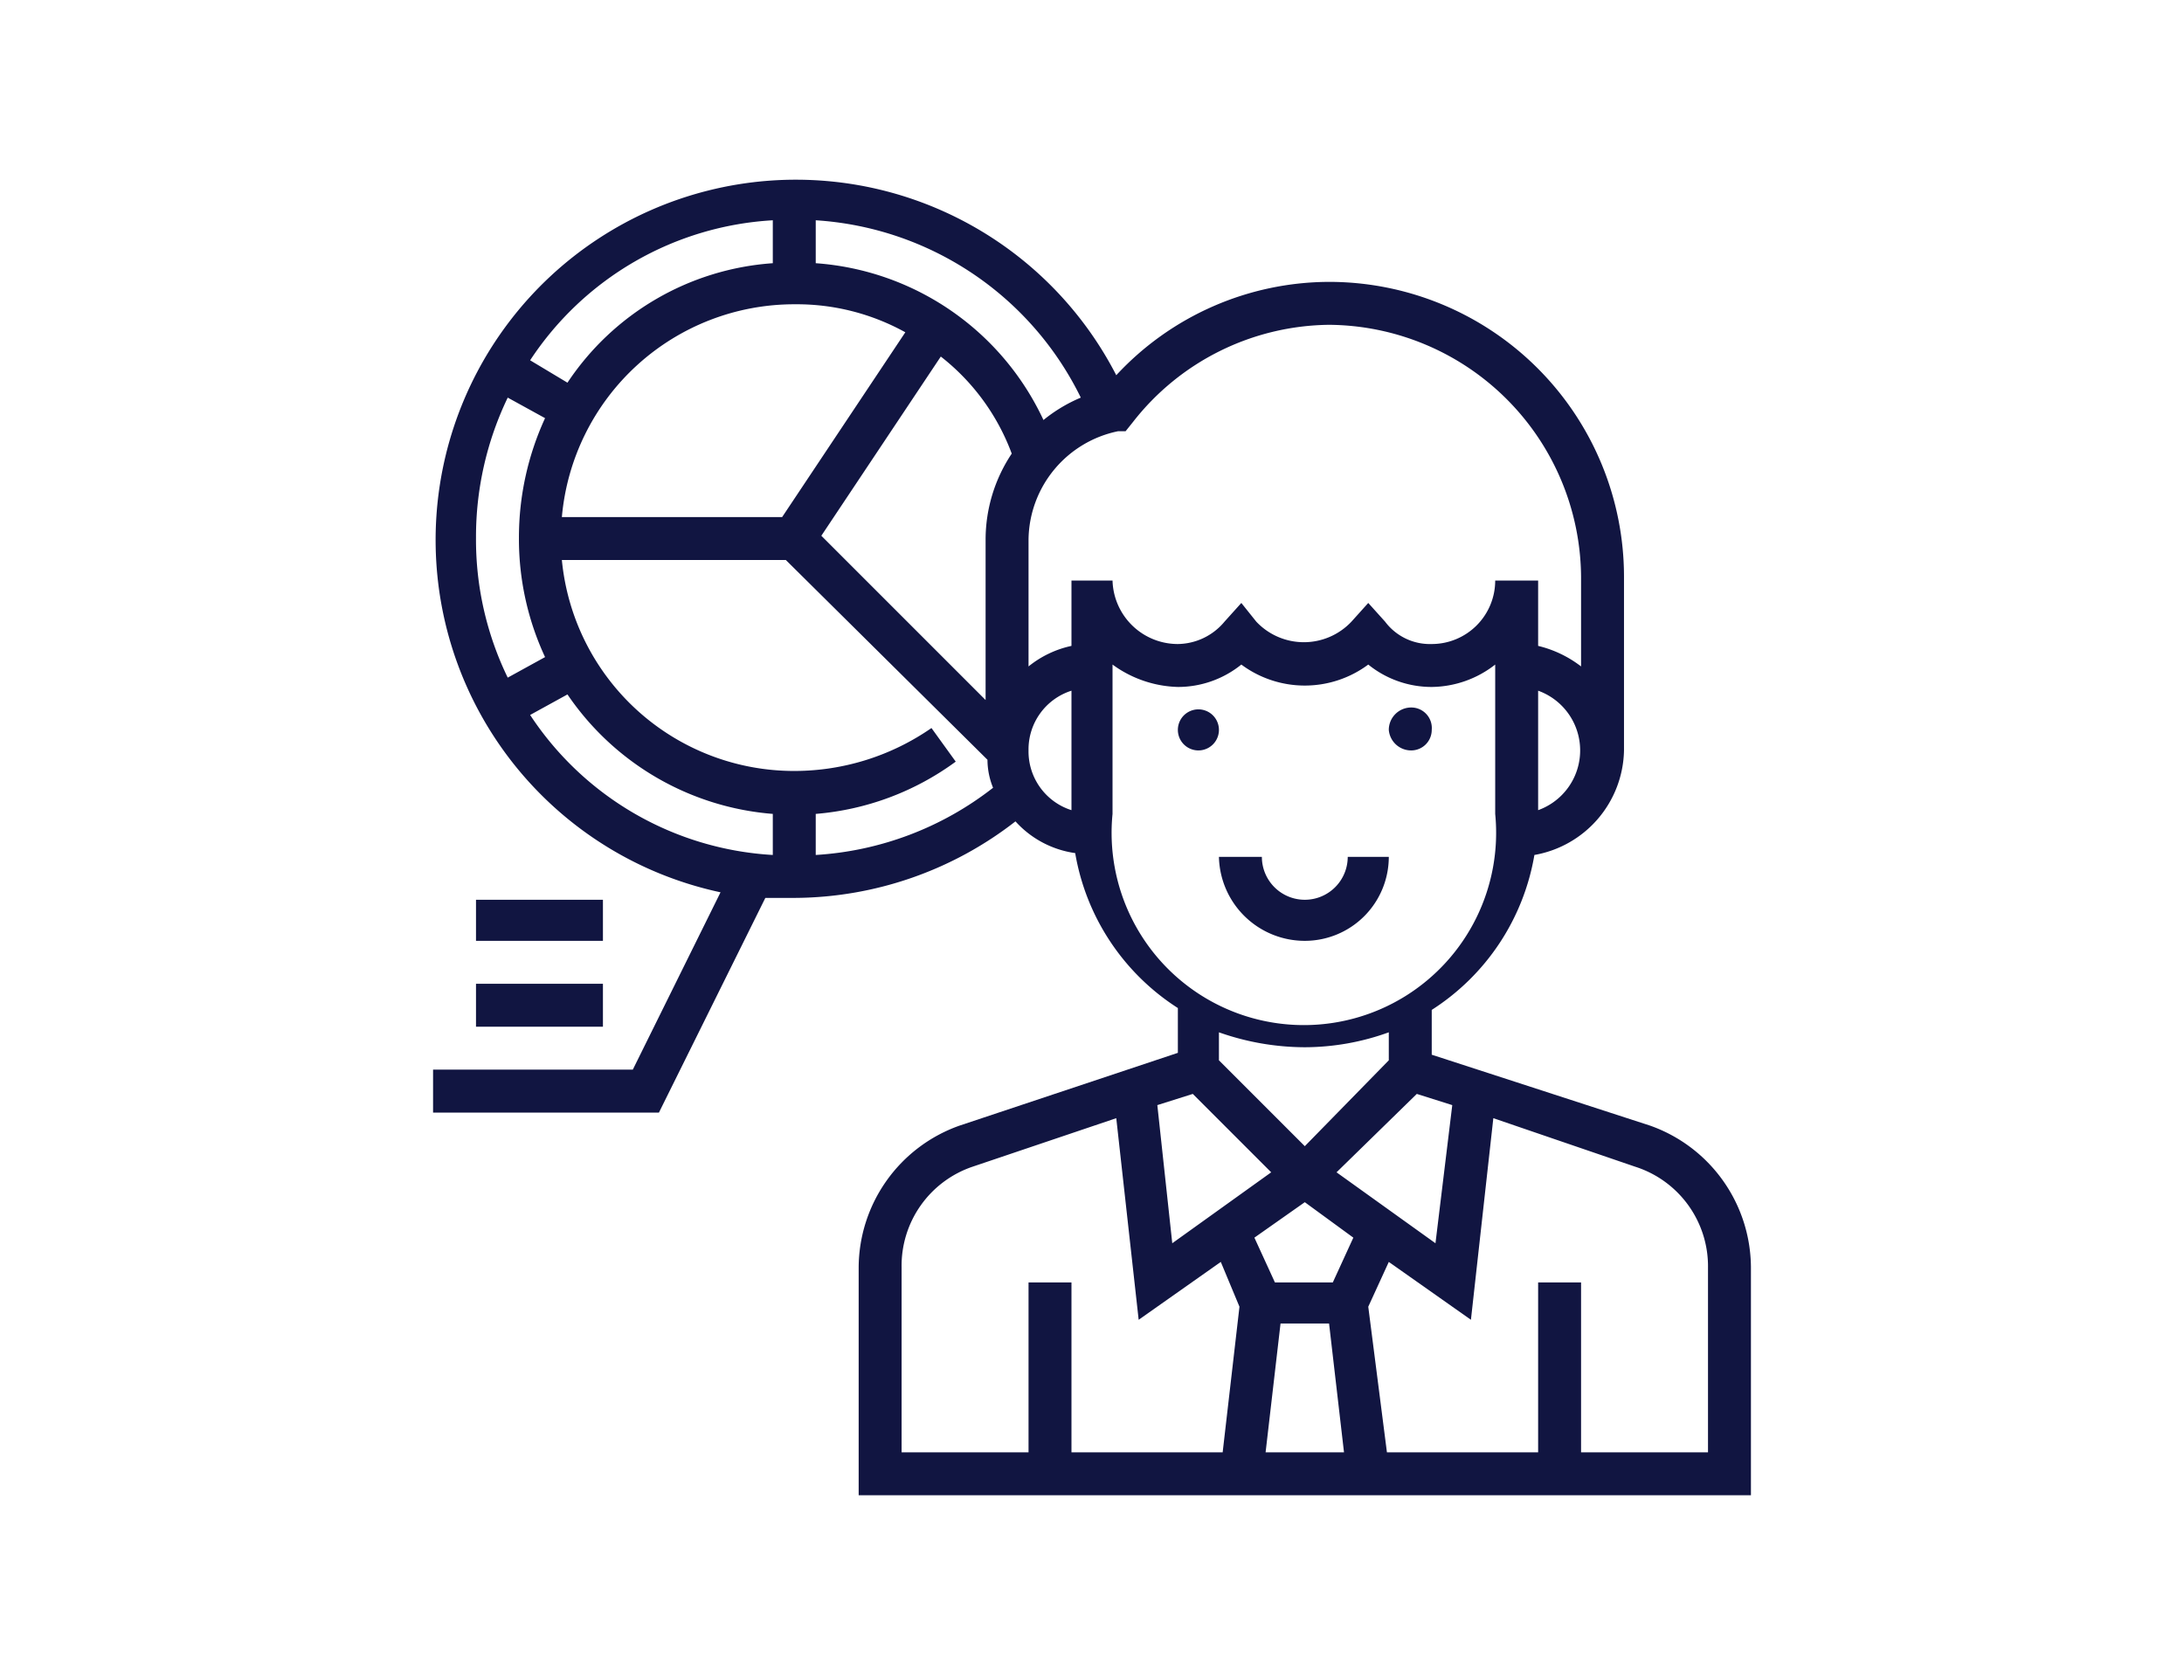 <?xml version="1.0" encoding="UTF-8"?> <svg xmlns="http://www.w3.org/2000/svg" id="Layer_1" data-name="Layer 1" viewBox="0 0 117 90"><defs><style>.cls-1{fill:#111541;}</style></defs><title>Heuristics_Careers_Anylist</title><path class="cls-1" d="M88.4,60.3,76.7,56.5V54.1a12.3,12.3,0,0,0,5.5-8.3A5.8,5.8,0,0,0,87,40.2V30.9A15.8,15.8,0,0,0,71.2,15.1a15.6,15.6,0,0,0-11.4,5A19.3,19.3,0,1,0,38.6,47.8l-4.7,9.5H23.2v2.3H35.3L41,48.1h1.6a19.4,19.4,0,0,0,11.8-4.1,5.3,5.3,0,0,0,3.2,1.7,12.3,12.3,0,0,0,5.5,8.3v2.4L51.4,60.3A8.1,8.1,0,0,0,46,67.9V80.1H93.8V67.9A8.1,8.1,0,0,0,88.4,60.3ZM77.8,59.2l-.9,7.4-5.3-3.8,4.3-4.2ZM68.6,70.9h2.6l.8,6.9H67.8Zm2.8-2.2H68.3l-1.1-2.4,2.7-1.9,2.6,1.9Zm11-25.3V37a3.4,3.4,0,0,1,0,6.4Zm-11.2-26A13.6,13.6,0,0,1,84.7,30.9v4.8a6.1,6.1,0,0,0-2.3-1.1V31.1H80.1a3.4,3.4,0,0,1-3.4,3.4,3,3,0,0,1-2.5-1.2l-.9-1-.9,1a3.5,3.5,0,0,1-5.1,0l-.8-1-.9,1a3.3,3.3,0,0,1-2.5,1.2,3.5,3.5,0,0,1-3.5-3.4H57.4v3.5a5.5,5.5,0,0,0-2.3,1.1V28.9a6,6,0,0,1,4.8-5.8h.4l.4-.5A13.5,13.5,0,0,1,71.2,17.4ZM42.6,16.3a12,12,0,0,1,5.9,1.5l-6.6,9.9H30.1A12.5,12.5,0,0,1,42.6,16.3Zm7.8,2.8a11.8,11.8,0,0,1,3.8,5.2,8.3,8.3,0,0,0-1.4,4.6v8.6L44,28.7Zm7.5,2.2a8.2,8.2,0,0,0-2,1.2,14.6,14.6,0,0,0-12.2-8.4V11.8A17,17,0,0,1,57.9,21.3ZM41.4,11.8v2.3a14.4,14.4,0,0,0-11,6.4l-2-1.2A16.7,16.7,0,0,1,41.4,11.8ZM27.2,21.3l2,1.1a15.3,15.3,0,0,0-1.4,6.4,15,15,0,0,0,1.4,6.4l-2,1.1a16.9,16.9,0,0,1-1.7-7.5A17.2,17.2,0,0,1,27.2,21.3Zm1.2,17,2-1.1a14.7,14.7,0,0,0,11,6.4v2.2A16.7,16.7,0,0,1,28.4,38.3Zm15.3,7.5V43.6a14.7,14.7,0,0,0,7.5-2.8L49.9,39a12.9,12.9,0,0,1-7.3,2.3A12.5,12.5,0,0,1,30.1,30h12L52.9,40.7a4,4,0,0,0,.3,1.5A17.1,17.1,0,0,1,43.7,45.8Zm11.4-5.6A3.3,3.3,0,0,1,57.4,37v6.4A3.3,3.3,0,0,1,55.1,40.2Zm4.5,3.4v-8a6.2,6.2,0,0,0,3.5,1.2,5.4,5.4,0,0,0,3.4-1.2,5.7,5.7,0,0,0,6.8,0,5.4,5.4,0,0,0,3.4,1.2,5.6,5.6,0,0,0,3.4-1.2v8a10.3,10.3,0,1,1-20.5,0ZM69.9,56.1a13.3,13.3,0,0,0,4.5-.8v1.5l-4.5,4.6-4.6-4.6V55.3A13.9,13.9,0,0,0,69.9,56.1Zm-6,2.5,4.2,4.2-5.3,3.8L62,59.2ZM48.3,67.9a5.6,5.6,0,0,1,3.8-5.4l7.7-2.6L61,70.7l4.4-3.1,1,2.4-.9,7.8H57.4V68.7H55.1v9.1H48.3Zm43.2,9.9H84.7V68.7H82.4v9.1H74.3l-1-7.8,1.1-2.4,4.4,3.1L80,59.9l7.6,2.6a5.6,5.6,0,0,1,3.9,5.4Z"></path><path class="cls-1" d="M65.3,39.1a1.1,1.1,0,0,1-2.2,0,1.1,1.1,0,1,1,2.2,0Z"></path><path class="cls-1" d="M76.7,39.1a1.1,1.1,0,0,1-1.1,1.1,1.2,1.2,0,0,1-1.2-1.1,1.2,1.2,0,0,1,1.2-1.2A1.1,1.1,0,0,1,76.7,39.1Z"></path><path class="cls-1" d="M74.4,45.9H72.2a2.3,2.3,0,0,1-2.3,2.3,2.3,2.3,0,0,1-2.3-2.3H65.3a4.6,4.6,0,0,0,4.6,4.5A4.5,4.5,0,0,0,74.4,45.9Z"></path><path class="cls-1" d="M25.5,52.7h6.8V55H25.5Z"></path><path class="cls-1" d="M25.5,48.2h6.8v2.2H25.5Z"></path></svg> 